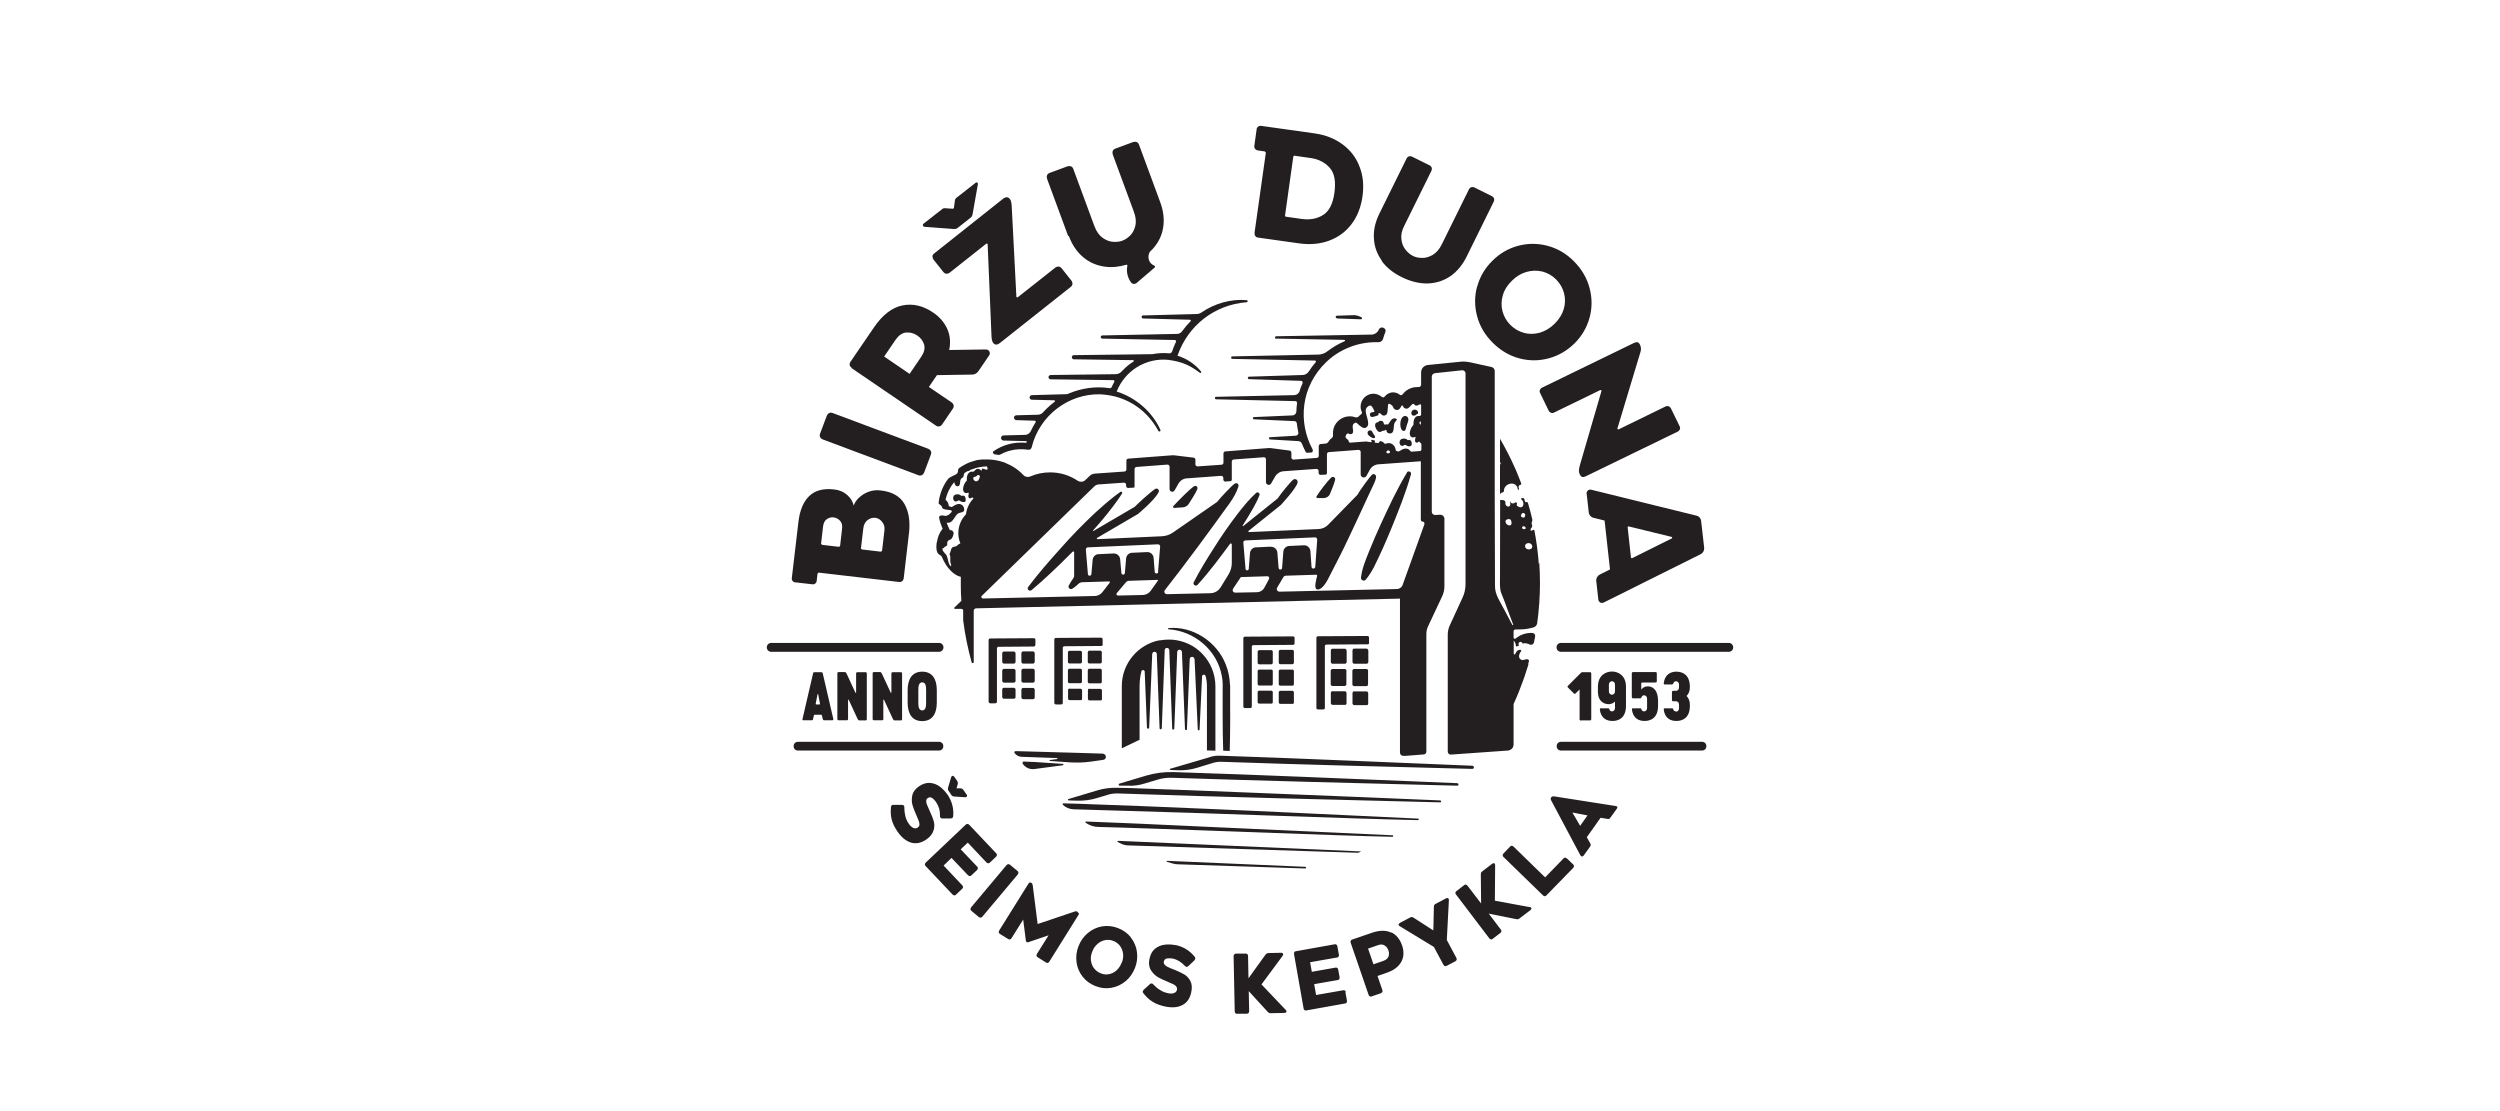 <?xml version="1.0" encoding="UTF-8"?>
<svg id="Layer_1" xmlns="http://www.w3.org/2000/svg" version="1.1" viewBox="0 0 180 80">
  <!-- Generator: Adobe Illustrator 29.8.2, SVG Export Plug-In . SVG Version: 2.1.1 Build 3)  -->
  <defs>
    <style>
      .st0 {
        fill: #231f20;
      }
    </style>
  </defs>
  <path id="L1" class="st0" d="M77.9,48.26c0-.06-.05-.11-.11-.11h-.79c-.06,0-.11.05-.11.11v.82c0,.06.05.11.11.11h.79c.06,0,.11-.04.11-.1v-.82ZM78.44,49.58c-.06,0-.11.05-.11.11v.63c0,.06.05.11.11.11h.79c.06.01.11-.03.11-.09v-.63c0-.06-.05-.11-.11-.11h-.79ZM77.01,49.57c-.06,0-.11.05-.11.11v.62c0,.06.05.11.11.11h.79c.06.01.11-.03.11-.09v-.62c0-.06-.05-.11-.11-.11h-.79ZM79.39,46.4v-.37c0-.07-.06-.12-.12-.12l-3.24.02c-.07,0-.12.05-.12.12v4.55c0,.07.05.12.12.12h.37c.07,0,.12-.05.12-.11v-3.96c0-.07.05-.12.12-.12l2.64-.02c.07,0,.12-.05.12-.12ZM79.33,48.26c0-.06-.05-.11-.11-.11h-.79c-.06,0-.11.05-.11.11v.83c0,.06.05.11.11.11h.79c.06,0,.11-.04.11-.1v-.83ZM79.33,46.96c0-.06-.05-.11-.11-.11h-.79c-.06,0-.11.06-.11.11v.7c0,.06.05.11.11.11h.79c.06,0,.11-.05.11-.11v-.71ZM102.11,58.94c-3.02-.14-12.51-.6-15.57-.72-2.58-.11-6.11-.26-8.95-.35l-1.04-.03s-.07.06-.04.09c0,0,0,0,0,0,.21.21.49.33.78.34.88.03,2.9.09,4.03.12,4.83.12,15.97.56,20.77.66.03,0,.06-.02.06-.06,0-.03-.02-.06-.06-.06ZM103.71,57.63c-1.83-.08-3.66-.16-5.49-.23-5.19-.2-11.51-.48-16.86-.66,0,0,0,0,0,0l-.95-.02c-.48-.01-.96.05-1.41.19-.71.21-1.41.42-2.07.62-.06.02-.05.1.01.1.18,0,.42.01.64.02.47.01.95-.05,1.4-.19.26-.08.52-.15.76-.23.25-.08.52-.11.78-.1,7.5.26,15.68.45,23.18.64.02,0,.03,0,.04-.02,0,0,0,0,0,0,.04-.04.02-.11-.04-.11ZM100.26,60.14c-2.7-.12-15.83-.73-18.57-.85-1.16-.05-2.33-.09-3.49-.14-.05,0-.07.06-.03.09,0,0,0,0,0,0,.27.19.6.3.93.3,3.92.09,17.35.64,21.15.71.03,0,.06-.02.06-.06,0-.03-.02-.06-.06-.06ZM76.52,55l-2.08-.14c-.24,0-.48-.02-.72-.03-.08,0-.13.09-.08.16.01.02.03.04.04.06.19.24.49.36.8.32,0,0,0,0,0,0,.68-.09,1.36-.18,2.04-.27.06,0,.06-.1,0-.1ZM77.9,46.97c0-.06-.05-.11-.11-.11h-.79c-.06,0-.11.06-.11.11v.69c0,.06.05.11.11.11h.79c.06,0,.11-.05.11-.11v-.7ZM97.94,61.3l-17.45-.76s-.06.06-.02.08c.07.04.15.08.22.11.18.09.37.14.57.14l16.53.53c.06-.03.13-.05.19-.08,0-.02-.03-.03-.05-.03ZM93.98,62.41l-9.96-.43s-.05.06-.01.07c.15.04.3.09.45.13.12.03.24.05.36.05l9.16.3s.06-.02.06-.06c0-.03-.02-.06-.06-.06ZM73.12,50.2v-.55c0-.07-.06-.13-.13-.13h-.7c-.07,0-.13.05-.13.12v.54c0,.07.06.13.13.13h.7c.07.01.13-.05.13-.12ZM91.87,24.38s2.76.05,4.92.09c.06,0,.07.08.02.1-.45.19-.87.44-1.26.74-.18.14-.4.21-.62.22l-6.2.13c-.12,0-.12.18,0,.18,0,0,4.68.1,5.95.12.06,0,.09.07.05.12-.18.21-.35.43-.5.67-.1.15-.25.24-.43.25l-3.87.12c-.12,0-.11.17,0,.18l3.74.12c.09,0,.15.09.11.18-.05.11-.1.24-.13.31-.03.08-.06.17-.08.25-.05.17-.21.28-.38.29l-5.63.12c-.12,0-.11.18,0,.18,0,0,4.25.09,5.7.13.08,0,.14.07.13.15-.03.19-.05.39-.05.58,0,.16-.13.3-.3.3l-2.76.12c-.1,0-.1.16,0,.16.01,0,2.02.09,2.92.13.09,0,.16.07.17.16.03.22.06.44.11.65.03.12-.06.23-.18.24l-1.86.11c-.1,0-.1.15,0,.16.03,0,1.35.08,2.04.12.12,0,.22.08.26.19.08.2.17.4.27.59.02.04.06.06.11.06l.29-.02c.06,0,.11-.05.11-.11v-.06s0-.03-.01-.05c-1.05-1.94-.89-4.51,1.01-6.32.99-.94,2.36-1.45,3.73-1.4.15,0,.29-.1.33-.24.05-.17.1-.34.17-.5.04-.11,0-.23-.11-.28-.01,0-.03-.01-.04-.02-.12-.06-.27,0-.32.12,0,0,0,0,0,0-.09.22-.3.37-.54.37l-6.85.12c-.12,0-.12.18,0,.19ZM96.26,22.93s.85.03,1.73.06c.08,0,.11-.11.03-.15-.07-.03-.14-.06-.21-.09-.11-.04-.22-.06-.33-.06l-1.22.04c-.12,0-.12.18,0,.18ZM71.55,32.7c.1.01.21.03.31.05.06.01.12,0,.18-.03.22-.12.45-.22.71-.28.41-.11.85-.12,1.27-.06.12.02.23-.05.26-.17h0c.55-2.28,2.64-3.87,4.92-3.82.37.02.74.07,1.1.16.87.23,1.68.7,2.3,1.36.31.33.58.7.8,1.11.02.04.07.06.11.04.04-.02.06-.07.04-.11-.59-1.31-1.78-2.33-3.15-2.76.61-1.53,2.13-2.44,3.73-2.28.1.01.2.03.31.05.47.08.93.23,1.34.47.21.12.41.26.61.41.06.05.13-.03.09-.09-.43-.53-1.04-.94-1.7-1.14.75-2.16,2.65-3.67,4.98-3.85.04,0,.07-.03.07-.07,0-.04-.03-.08-.07-.08-1.14-.1-2.31.24-3.26.89-.1.07-.23.11-.35.11l-3.84.1s-.03,0-.04,0h0c-.12.05-.08.22.04.22,1.02.03,2.48.07,3.36.09.06,0,.09.07.05.11-.22.22-.42.46-.61.72-.08.12-.22.19-.36.19l-5.38.11s-.04,0-.06.02h0c-.1.06-.06.21.06.21,1.36.03,4.06.08,5.22.1.06,0,.1.07.08.13-.11.23-.2.46-.28.7-.03.08-.11.14-.2.13-.41-.04-.82-.02-1.23.06,0,0-.01,0-.02,0l-5.62.07s-.07.01-.09.03c0,0,0,0,0,0-.11.09-.05.27.09.27,1.54.02,3.16.04,4.26.06.06,0,.08.07.03.1-.27.17-.52.37-.74.6-.04.04-.07.08-.11.11-.11.13-.27.2-.44.2l-4.67.06s-.08.02-.11.04c0,0,0,0,0,0-.1.1-.03.27.11.27,1.81.02,3.63.05,4.51.06.06,0,.09.06.07.12-.07.12-.13.25-.19.38-.03.06-.09.09-.15.08-1.01-.16-2.05,0-2.98.4-.04.02-.07.02-.11.03l-2.51.07s-.09.02-.12.06h0c-.09.1-.02.26.12.27.58.02,1.15.03,1.61.04.06,0,.08.08.03.11-.19.14-.38.3-.55.47-.1.09-.19.19-.28.29-.09.1-.22.16-.36.17l-1.56.04c-.05,0-.11.03-.14.07h0c-.08.12,0,.27.14.28.5.01.97.03,1.32.04.06,0,.1.07.06.12-.13.21-.25.42-.35.64-.07.15-.22.25-.39.26l-1.57.04c-.06,0-.12.04-.15.09h0c-.07.12.01.27.15.28.67.02,1.26.03,1.62.04.04,0,.07.04.05.08,0,0,0,0,0,0,0,.03-.03.04-.06.04-.9-.08-1.69.17-2.33.61-.01,0-.03.02-.03.04h0c-.03.07,0,.14.08.15ZM74.55,46.45v-.39c0-.06-.05-.11-.11-.11l-3.15.02c-.06,0-.11.05-.11.11v2.8s0,1.63,0,1.63c0,.07.06.13.12.13h.35c.07,0,.13-.05.13-.12v-3.84c0-.06.05-.11.11-.11l2.54-.02c.06,0,.11-.05.11-.11ZM108,33.44c0,.71,0,1.42,0,2.13.05-.05.1-.1.19-.12.05,0,.09-.05.09-.1.01-.6.92-.76,1-.13,0,.03.04.05.07.04,0,0,0,0,0,0,.02-.01.03-.04.02-.06-.08-.18,0-.28.11-.3.04,0,.06-.05.05-.09-.12-.32-.25-.64-.38-.95-.01-.03-.06-.13-.08-.18-.32-.72-.68-1.42-1.07-2.09,0,.55,0,1.11,0,1.67.05.06.07.14,0,.2ZM76.12,54.58s.04.06,0,.07c-.17.02-.35.04-.52.07-.04,0-.04.07,0,.07l1.43.1c.49.03.99.02,1.48-.05.31-.04.62-.09.92-.13.3-.05.23-.45-.06-.45-.02,0-2.79-.09-6.24-.18-.08,0-.12.08-.08.14,0,0,0,0,0,0,.12.16.3.26.5.27.57.02,1.13.04,1.7.06.29.01.58.02.87.03ZM109.7,35.27s0,0,0,0c0,0,0,0,0,0,0,0,0,0,0,0ZM74.5,48.28c0-.07-.06-.13-.13-.13h-.7c-.07,0-.13.06-.13.13v.74c0,.07.06.13.13.13h.7c.07,0,.13-.05.13-.12v-.75ZM72.29,48.16c-.07,0-.13.06-.13.13v.73c0,.07.06.13.13.13h.7c.07,0,.13-.05.13-.12v-.74c0-.07-.06-.13-.13-.13h-.7ZM104.95,56.39c-1.47-.06-2.88-.12-2.88-.12-5.23-.21-11.6-.49-16.99-.66,0,0,0,0,0,0l-.62-.02c-.65-.02-1.3.07-1.92.25-.63.19-1.28.38-1.94.58-.08.02-.07.15.02.15h.59c.4.02.8-.03,1.18-.15.32-.1.65-.2.97-.29.33-.1.67-.14,1.01-.13,6.55.22,13.83.4,20.56.57.02,0,.05,0,.06-.03,0,0,0,0,0,0,.05-.05.02-.14-.06-.15ZM73.12,47.04c0-.07-.06-.13-.13-.13h-.7c-.07,0-.13.06-.13.13v.61c0,.07.06.13.13.13h.7c.07,0,.13-.06.13-.13v-.62ZM74.5,47.03c0-.07-.06-.13-.13-.13h-.7c-.07,0-.13.06-.13.13v.62c0,.07.06.13.13.13h.7c.07,0,.13-.06.13-.13v-.63ZM73.67,49.53c-.07,0-.13.06-.13.13v.55c0,.07.06.13.13.13h.7c.07.01.13-.05.13-.12v-.56c0-.07-.06-.13-.13-.13h-.7ZM101.98,29.84s.06-.05.09-.05c0,0,0,0,0,0,.02,0,.03-.01.03-.03.02-.38-.53-.34-.48.02.02.19.27.18.36.06ZM96.95,46.84c0-.07-.06-.13-.13-.13h-.88c-.07,0-.12.06-.12.13v.82c0,.07.06.13.13.13h.88c.07,0,.13-.06.13-.13v-.83ZM101.11,31.02c.09-.02.1-.11.15-.3.04-.19.16-.38.14-.55-.01-.15-.14-.23-.24-.22-.45.03-.44,1.15-.04,1.08ZM100.9,32.1c.11.03.15-.03.21-.06.03-.02.07-.01.1,0,.07.05.16.1.26.1.09,0,.17-.07.18-.16,0-.18-.07-.35-.26-.29-.02,0-.05,0-.06-.02-.1-.11-.28-.12-.42-.06-.21.09-.17.44,0,.48ZM95.95,49.76c-.07,0-.13.06-.13.13v.73c0,.07.06.12.12.13h.88c.07.02.13-.04.13-.11v-.74c0-.07-.06-.13-.12-.13h-.88ZM98.57,46.29v-.39c0-.06-.05-.11-.11-.11l-3.57.02c-.06,0-.11.05-.11.11v5.05c0,.06.05.11.11.11h.39c.06,0,.11-.04.11-.1v-4.46c0-.06.05-.11.11-.11l2.97-.02c.06,0,.11-.05.11-.11ZM96.95,48.3c0-.07-.06-.13-.13-.13h-.88c-.07,0-.13.06-.13.13v.96c0,.07.06.13.12.13h.88c.07,0,.13-.05.13-.12v-.97ZM99.23,31.06c.18.13.25-.07.41-.05.02,0,.04,0,.05-.01.01-.01.02-.02.03-.03.03-.04.1-.02.11.03,0,.03,0,.06.02.09.07.13.26.16.38.07.17-.13.07-.53.2-.75.05-.09.25-.23.05-.28-.28-.08-.41.27-.52.41-.01.02-.04.03-.06.02-.06-.02-.12,0-.18.01-.03.01-.07-.01-.08-.05-.02-.16-.11-.24-.27-.22-.07,0-.11.08-.18.11-.03.01-.07,0-.09.02-.23.15.02.56.13.64ZM101.3,34.03c-.36.59-.68,1.21-.99,1.82-.6,1.24-1.19,2.49-1.7,3.76-.26.65-.54,1.28-.62,1.98-.02.18.22.29.34.15.23-.27.41-.57.58-.88.46-.92.88-1.87,1.27-2.82.52-1.28,1.04-2.56,1.41-3.89.05-.18-.2-.29-.3-.13ZM99.01,31.48c.02-.07-.09-.17-.14-.26-.07-.14-.11-.28-.29-.22-.1.03-.14.13-.1.26.04.11.48.43.52.22ZM95.85,34.38c-.26.24-.88,1.05-1.06,1.36-.03.05,0,.12.07.12h.49c.17-.02.33-.12.4-.28.13-.3.32-.77.38-1.04.01-.05,0-.11-.04-.15-.06-.07-.17-.07-.24-.01ZM110.79,40.61c0-.09-.01-.21-.02-.29-.06-.72-.16-1.42-.29-2.11,0-.05-.07-.08-.11-.05-.03.02-.07.04-.09.05-.03.02-.07,0-.08-.04,0-.05.01-.12.07-.18.04-.04.06-.11.04-.16-.03-.09-.05-.19-.01-.26.02-.05.04-.1.03-.15-.09-.41-.2-.81-.32-1.21-.01-.04-.05-.07-.1-.06-.04,0-.07,0-.09-.01-.04-.05-.06-.12-.06-.19,0-.04-.03-.08-.07-.08-.03,0-.07,0-.11-.01-.06,0-.08.07-.04.1.3.24.12.8-.3.46-.05-.04-.04-.08-.02-.16,0-.06-.06-.12-.11-.09-.1.1-.32.12-.35-.05,0-.02-.03-.01-.03,0,0,.13.07.33-.13.35-.11.01-.24-.11-.21-.28,0-.04,0-.09-.04-.12-.07-.07-.18-.08-.32-.07,0,0-.02,0-.02,0,0,1.94,0,3.83-.01,5.55,0,.32-.04.84.09,1.15.16.37.29.75.43,1.13l.43,1.14s0,.03-.02.04c-.01,0-.03,0-.04-.01l-.57-1.08c-.28-.56-.7-1.1-.68-1.75,0-1.25-.01-5.4-.02-6.71,0-2.14,0-6.18,0-8.78-.02-.13-.12-.24-.25-.26l-1.55-.34c-.2-.04-.41-.06-.62-.04l-2.4.24c-.27.03-.48.26-.48.53v.88c0,.11-.09.19-.2.18-.03,0-.06,0-.09,0-.43,0-.81.21-1.04.52-.05.07-.15.09-.21.03-.13-.1-.29-.17-.47-.17-.25,0-.47.12-.61.3-.05.07-.15.08-.22.02-.18-.15-.41-.24-.67-.22-.43.04-.79.38-.84.82-.02.18.01.35.08.49.03.06,0,.14-.05.17-.06.04-.11.08-.16.14-.06.08-.17.1-.27.07-.15-.05-.32-.08-.5-.06-.56.05-1.03.5-1.09,1.06-.01.1,0,.21,0,.3,0,.07-.02.14-.07.18-.1.07-.19.16-.25.27-.05.09-.14.15-.24.15-.13.01-.25.02-.33.03-.08,0-.14.07-.14.15v.7c0,.08-.06.15-.14.15l-1.67.12c-.09,0-.16-.06-.16-.15v-.35c0-.08-.06-.14-.13-.15-.32-.04-1.14-.15-1.38-.18-.05,0-.09,0-.14,0-.41.03-2.53.19-3.1.24-.08,0-.14.07-.14.15v.66c0,.08-.06.15-.14.15,0,0-1.27.09-1.72.12-.09,0-.16-.06-.16-.15,0-.1,0-.23,0-.33,0-.08-.06-.14-.13-.15-.33-.04-1.16-.14-1.41-.17-.05,0-.1,0-.14,0l-3.15.24c-.08,0-.14.07-.14.15,0,.17,0,.46,0,.63,0,.08-.06.15-.14.15l-2.13.15c-.14.01-.28.07-.38.17-.08.07-.18.17-.3.29-.15.15-.38.16-.56.05-.57-.38-1.25-.6-1.98-.6-.5,0-.98.1-1.42.29-.18.08-.38.04-.51-.1-.22-.24-.48-.44-.76-.61,0,0-.01,0-.02-.01-.04-.02-.07-.04-.11-.06-.02-.01-.04-.02-.05-.03-.03-.01-.06-.03-.09-.04-.03-.01-.06-.03-.09-.04-.02,0-.04-.02-.06-.03-.04-.02-.08-.03-.11-.05-.01,0-.03-.01-.04-.02-.05-.02-.09-.03-.14-.05,0,0-.01,0-.02,0-.05-.02-.11-.03-.16-.05,0,0,0,0,0,0-.29-.08-.6-.12-.91-.13,0,0,0,0,0,0,0,0-.02,0-.03,0-.05,0-.11,0-.16,0-.02,0-.03,0-.05,0-.04,0-.08,0-.13,0-.01,0-.03,0-.04,0-.05,0-.1.01-.16.02,0,0-.02,0-.03,0-.04,0-.08.01-.13.02-.02,0-.03,0-.05.01-.04,0-.08.02-.11.03-.01,0-.03,0-.04.01-.05.01-.1.03-.14.04-.02,0-.03.01-.05.02-.03.01-.07.02-.1.03-.02,0-.04.01-.06.02-.03.01-.07.03-.1.04-.02,0-.03.01-.05.02-.04.02-.08.04-.12.06-.02,0-.04.02-.06.03-.02.01-.05.02-.07.04-.02.01-.04.02-.06.03-.02.01-.05.03-.07.04-.04.02-.07.04-.11.07,0,0,0,0,0,0-.02.01-.04.02-.05.03-.02.01-.03.02-.05.03-.21.16-.05.27-.19.42-.15.15-.5.21-.66.41-.04.06-.09.12-.13.18h0c-.09.14-.17.29-.24.44h0c-.11.24-.19.49-.25.75,0,0,0,0,0,0-.02.11-.04.23-.05.35,0,.1.23.14.26.33.03.19.65.13.69.23s-.31.41-.5.36c-.19-.06-.45-.04-.41.15,0,0,0,0,0,0,.05.27.14.53.25.78-.06.07-.11.15-.16.23h0s-.04.07-.06.11c0,0,0,0,0,.01-.04.07-.07.15-.1.23,0,0,0,.01,0,.02-.01.04-.03.08-.04.12h0c-.01.05-.02.1-.03.14,0,0,0,0,0,0,0,.04-.02.08-.03.12,0,0,0,0,0,0,0,.04-.01.08-.02.12,0,0,0,.02,0,.02,0,.07-.01.14-.01.22.01.6.33.5.4.69.3.75.86,1.34,1.36,1.43,0,.16,0,.31,0,.47,0,.01,0,.02,0,.03,0,.04,0,.07,0,.1,0,.38.01.75.04,1.13-.06.06-.16.15-.25.24,0,0,0,0,0,0-.1.1-.19.18-.25.24-.04.04-.01.1.04.1h.46c.07,0,.13.05.13.11v.71c.13,1.03.34,2.05.61,3.03.02.08.15.07.15-.02v-3.69c0-.1.07-.17.17-.18l30.52-.7v11.11c.01.12.12.22.25.21h.18s1.28-.1,1.28-.1c.11,0,.19-.1.19-.21v-8.46c0-.19.04-.38.12-.55l1.01-2.15c.11-.23.17-.48.17-.74v-4.85c0-.17-.14-.3-.31-.3l-.36.02c-.13,0-.24-.1-.24-.23v-9.73c0-.13.1-.23.22-.25l1.96-.21c.13-.01.25.09.25.22v15.17c0,.34-.07.67-.21.97l-.92,2c-.1.21-.15.44-.15.68v8.42c0,.12.11.22.23.21l4.1-.29c.23-.02.41-.21.41-.44v-2.91c.27-.59.51-1.19.73-1.81,0-.02,0-.03,0-.05,0,0,.02,0,.02,0,.11-.32.21-.63.31-.96,0-.07,0-.15.04-.23.02-.05,0-.12-.04-.15-.15-.09-.33.08-.49.02-.24-.09-.22-.38-.03-.62.03-.04,0-.09-.04-.1-.07,0-.14,0-.21.05-.09.06-.13.17-.18.26-.03.04-.1.02-.1-.03v-.95s0,0,0,0c0,0,.18.21.15.38,0,.02.01.04.03.04.06,0,.11-.03.16-.04.02,0,.03-.02.03-.04-.02-.04-.03-.09-.02-.15.01-.04.04-.06.08-.08.02,0,.05-.02.08-.02.07.02.09.06.11.1.01.02.04.03.07.02.11-.05.31,0,.47.08.13.05.27-.03.3-.16l.08-.42c.03-.13-.07-.25-.2-.26-.03,0-.05,0-.08,0-.43,0-.82.15-1.13.41-.05.04-.13,0-.14-.06v-.46c0-.08.06-.14.14-.14.09,0,.17,0,.26,0,.36,0,.71-.05,1.04-.15.14-.04.24-.16.26-.3.13-.95.2-1.91.2-2.9,0-.5-.02-.99-.05-1.47ZM108.73,37.82c-.25.08-.52-.37-.16-.44.09-.02.16,0,.2.05.05.05.13.34-.04.4ZM96.87,31.49c.02-.12.06-.27.18-.28.08-.01.07.06.19.05.34-.03.09-.42.17-.66.02-.08.14-.17.21-.17.07,0,.19.15.26.2.15.11.31.27.5.14.36-.25-.15-.96-.03-1.32.04-.12.13-.19.27-.25.04-.01.08,0,.11.02.1.09.16.24.22.36.02.04,0,.09-.06.09-.17,0-.28.07-.25.22.04.25.34.08.54.03.05-.01.09-.07.07-.12h0s.01-.06.04-.06c.15,0,.16.18.34.18.35,0,.26-.43.31-.77,0-.06.06-.09.12-.07.08.03.13.1.19.14.02.02.04.05.05.08.05.17.23.27.4.19.1-.05.15-.18.21-.27.02-.04.08-.03.1.01.03.07.05.12.11.15.26.17.42-.17.58-.29.03-.02.07-.02.1,0,.04.05.08.1.14.11.11.02.19-.04.27-.08.05-.03.11,0,.11.07v.64c0,.06-.04.11-.09.12-.05.01-.11-.01-.15,0-.25.05-.32.35-.31.59,0,.03-.01.06-.03.09-.16.16-.36.63-.14.82.08.07.18.05.27.01.03-.01.06.02.05.05-.06.15-.07.36.1.36.06,0,.08-.03.11-.06.02-.03.06-.02.08.01.02.03.05.06.08.08.03.02.05.06.05.1v.38s-.03.07-.06.09l-.64.05s-.08-.02-.1-.05c-.06-.09-.15-.15-.27-.17-.21-.02-.36.09-.51.18-.04.02-.08.03-.12.02-.03,0-.06-.02-.09-.03-.03-.01-.06-.04-.06-.08-.04-.34-.36-.59-.69-.45-.05.02-.11.01-.14-.03-.06-.07-.14-.13-.25-.15-.04,0-.09.02-.1.06,0,0,0,.02-.01.03-.01.03-.05.05-.08.05-.07,0-.14-.02-.22-.03-.02,0-.03-.02-.02-.04l.02-.04s0-.07-.04-.08l-.19-.05s-.06.03-.04.06l.03.05s0,.07-.04.07c-.14-.02-.26-.04-.33-.05,0,0-.01,0-.02,0-.04,0-.07,0-.07,0,0,0-.8.06-1.08.08-.05,0-.1-.03-.11-.08-.01-.06-.04-.15-.1-.16-.05-.02-.09-.06-.08-.11ZM102.3,30.36v.19s-.03.03-.04.02c-.03-.03-.05-.08-.06-.12,0-.05.02-.09.06-.11,0,0,0,0,0,0,.02,0,.03,0,.03.02ZM100.08,32.54c0,.05-.04.09-.09.1h-.05s-.08,0-.11-.04c0,0,0,0,0,0-.05-.2.23-.23.25-.06,0,0,0,0,0,0ZM70.55,34.33c-.04.11-.06.22-.14.28-.15.11-.31,0-.34-.17,0-.04.02-.08.06-.09.09-.03.18-.05.23-.12.02-.03.05-.04.08-.03.03,0,.05.02.07.03.04.02.05.06.04.1ZM70.63,33.86c-.07-.05-.12-.1-.21-.11-.18,0-.23.18-.35.21-.05.01-.11-.01-.15,0-.25.05-.33.36-.31.61,0,.02,0,.04-.02.06-.16.14-.38.64-.15.83.07.06.16.05.24.02.04-.02.08.02.07.07-.05.15-.05.33.11.33.05,0,.07-.02.09-.04.03-.03.08-.03.1,0,.01.02.03.03.04.05-.29.3-.49.7-.54,1.14-.34.35-.55.83-.55,1.35,0,.27.05.52.15.75-.14.02-.19.14-.31.2-.09.04-.17.02-.25.07-.15.11-.12.3-.21.46-.01.03-.01.06,0,.08.07.12.03.31.04.47,0,.09.04.17.06.24.01.05,0,.09-.01.13-.21-.17-.19-.5-.3-.75-.09-.2-.32-.31-.32-.54.09,0,.1-.06.18-.12.04-.03.1-.04.13-.07.05-.06.05-.13.04-.2,0-.09.04-.17.13-.21.05-.02.11-.04.16-.08.08-.06.17-.31.17-.41,0-.14-.12-.25-.27-.23l-.11-.24c-.05-.1-.09-.21-.12-.31.03.01.07.02.12.02.36,0,.48-.58.74-.69.15-.06.38-.06.4-.21.03-.22-.12-.42-.33-.45-.22-.02-.39.11-.54.21-.02.01-.04.01-.06,0-.04-.02-.09-.03-.14-.04-.02,0-.04-.03-.04-.05-.01-.17-.1-.33-.23-.42.1-.48.32-.91.62-1.28.04.19.13.33.28.3.09-.02.14-.11.15-.3.01-.33.21-.28.24-.4.04-.14.01-.22.14-.3.05-.03.1-.06.16-.09.07,0,.15-.03.2-.09.03-.01.06-.03.1-.04,0,0,0,0,0,0,0,0,.01,0,.02,0,.33-.13.69-.2,1.06-.21.03.05.05.1.06.16,0,.05-.04.09-.09.08-.1-.02-.18-.07-.28-.08-.03,0-.05.02-.05.05,0,.02.03.12-.03.08ZM83.36,41.82c-.1.14-.34.47-.51.72-.13.18-.34.29-.56.3-.49.01-1.38.03-1.8.04-.09,0-.14-.11-.08-.18.22-.26.45-.52.67-.79.05-.05.11-.09.18-.09.39-.01,1.72-.06,2.07-.07.04,0,.06.04.04.07ZM83.39,41.18c-.01.15-.23.15-.25,0,0,0-.04-.54-.08-1.02-.02-.24-.23-.42-.47-.41l-1.08.05c-.23,0-.41.19-.43.41l-.09,1.05c-.02.15-.23.15-.25,0,0,0-.05-.54-.09-1-.02-.24-.23-.42-.47-.41l-1.08.05c-.23,0-.41.19-.43.41-.04.45-.09,1.03-.09,1.03-.01.15-.24.15-.25,0-.01-.13-.11-1.33-.15-1.77,0-.09.06-.16.15-.16l5.04-.22c.09,0,.17.07.16.16-.04.46-.14,1.69-.15,1.83ZM91.38,41.67c-.12.21-.23.42-.34.63-.11.21-.32.34-.56.34-.43.01-1.12.02-1.54.03-.15,0-.24-.16-.16-.28.17-.25.41-.61.56-.84,0,0,0,0,0,0,.03,0,1.39-.05,1.92-.06.09,0,.16.1.11.18ZM91.49,39.36l-1.06.05c-.23,0-.41.19-.43.41l-.09,1.14c-.01.14-.22.14-.23,0-.01-.13-.12-1.43-.16-1.89,0-.09.06-.16.15-.16l5.01-.22c.09,0,.16.07.16.16-.03.48-.13,1.82-.14,1.96-.02.17-.26.17-.27,0,0,0-.04-.61-.08-1.13-.02-.24-.22-.43-.47-.42l-1.05.05c-.23,0-.41.19-.43.41l-.09,1.17c-.01.16-.24.15-.25,0,0,0-.05-.61-.09-1.11-.02-.24-.23-.42-.47-.41ZM102.57,37.71c-.66,1.83-1.32,3.7-1.58,4.4-.06.18-.23.3-.42.3l-8.44.19c-.16,0-.26-.17-.17-.3.15-.25.3-.5.44-.74.04-.07.11-.11.19-.11l2.18-.07c.05,0,.07.05.06.1-.04.17-.25.87-.02.95.32.12.7-.52.8-.72.28-.54.6-1.17.83-1.62.7-1.36,2.29-4.88,2.46-5.21.08-.16.16-.35.18-.54,0-.07-.03-.15-.11-.19-.07-.03-.15-.01-.2.04-.13.13-.84,1.07-1.02,1.42,0,0,0,0,0,0,0,0-1.48,1.52-2.12,2.17-.18.19-.43.3-.69.31l-5.02.22s-.06-.05-.03-.08l2.33-1.87s0,0,0,0c0,0,1.12-1.2,1.21-1.62,0-.05,0-.11-.03-.16-.06-.09-.19-.11-.28-.05-.18.13-.9,1.01-1.13,1.36,0,0,0,0,0,0l-2.48,1.99s-.06-.01-.04-.04c.27-.42.53-.85.78-1.29.16-.29.31-.58.43-.89.06-.15-.12-.27-.24-.17-.49.45-.91.96-1.31,1.48-.6.78-1.16,1.58-1.68,2.41-.53.83-1.05,1.66-1.5,2.54-.09.17.14.33.27.19.45-.49.86-1,1.26-1.51.31-.4.84-1.11,1.08-1.44.04-.06.13-.03.13.04v1.33c0,.29-.08.57-.23.82-.18.29-.42.68-.57.93-.16.26-.44.43-.75.43-.81.02-2.39.05-3.12.07-.15,0-.24-.17-.15-.29,1.62-2.07,3.17-4.18,4.7-6.31.25-.36.47-.74.6-1.16.02-.06,0-.14-.05-.19-.06-.06-.16-.05-.23,0-.19.12-1.02,1-1.26,1.31,0,0,0,0,0,0l-3.16,2.19c-.24.17-.53.27-.83.28-1.24.06-4.62.21-4.62.21-.05,0-.07-.07-.03-.09l2.94-1.72s0,0,0,0c0,0,1.23-1.01,1.5-1.59.07-.15-.11-.31-.25-.22-.34.21-1.3,1.1-1.48,1.29,0,0,0,0,0,0l-2.97,1.74s-.05-.02-.03-.04c.49-.54.96-1.1,1.4-1.68.24-.32.48-.64.69-.98.02-.03.02-.08-.02-.11-.03-.03-.08-.03-.11,0-.16.11-.32.24-.48.36-.47.37-.92.77-1.36,1.17-.87.82-1.7,1.67-2.49,2.57-.8.89-1.58,1.78-2.3,2.74-.12.16.09.35.24.23.92-.77,1.78-1.59,2.63-2.44.09-.09.23-.23.33-.33.04-.04.11-.01.11.04v1.71s-.01.09-.04.13c-.08.11-.26.38-.35.57-.07.15.11.3.25.22.16-.09.35-.26.47-.37.06-.06.15-.09.23-.1l1.97-.06s.07.05.04.08l-.54.7c-.13.16-.32.26-.53.27l-8.07.18c-.1,0-.15-.12-.08-.19l8.11-7.89c.08-.07.18-.12.28-.13.4-.03,1.44-.1,1.84-.13.09,0,.16.06.16.15,0,.03,0,.05,0,.08,0,.09.07.16.16.15.12,0,.29-.02.38-.02.04,0,.07-.03.07-.07,0-.22,0-.96,0-1.27,0-.08.06-.14.14-.15.43-.03,1.76-.13,2.22-.17.09,0,.16.06.16.15,0,.43,0,1.61,0,1.61,0,.2.26.27.36.1l.28-.49c.13-.22.35-.37.61-.38.68-.05,2.01-.14,2.46-.18.09,0,.16.06.16.15,0,.04,0,.07,0,.11,0,.09.07.16.16.15l.38-.03s.07-.04.07-.08c0-.24,0-1.01,0-1.33,0-.08.06-.14.14-.15.42-.03,1.7-.13,2.16-.16.09,0,.16.06.16.15v1.64c0,.2.27.28.37.1l.29-.5c.13-.22.35-.36.6-.38.65-.05,1.92-.14,2.37-.17.09,0,.16.06.16.15,0,.04,0,.09,0,.13,0,.09.07.16.16.15l.37-.02s.07-.04.07-.08c0-.24,0-1.06,0-1.39,0-.08.06-.14.14-.15.42-.03,1.67-.13,2.13-.16.09,0,.16.06.16.15v1.62c0,.22.3.3.41.11l.25-.45c.12-.22.35-.37.61-.39.66-.05,1.98-.14,3.06-.22v4.21c0,.08.07.14.15.14.07,0,.12.07.1.14ZM109.81,37.02c.01.12-.01.2-.07.24-.44.05-.15-.54.07-.24ZM109.59,38.02c-.02-.22.3-.13.26.04-.08.07-.23.05-.26-.04ZM110.32,39.38c-.03.27-.55.23-.51-.09,0-.06.03-.14.18-.18.15-.04.36.08.33.27ZM69.25,35.7s-.04,0-.05-.01c-.1-.11-.28-.13-.43-.07-.21.09-.17.44,0,.48.11.03.15-.03.22-.06.03-.01.06-.01.09,0,.09.07.23.13.38.1.03,0,.05-.03.06-.06.04-.2-.03-.46-.26-.38ZM85.96,35.02c-.31.2-1.16,1.07-1.48,1.42-.05.05,0,.14.06.13l.62-.04c.17-.01.33-.1.43-.25.19-.29.5-.78.62-1.07.02-.05.01-.1-.01-.15-.05-.08-.15-.1-.23-.05ZM90.66,49.73c-.06,0-.11.05-.11.11v.71c0,.06.05.11.11.11h.87c.06.02.11-.04.11-.1v-.72c0-.06-.05-.11-.11-.11h-.87ZM92.18,49.74c-.06,0-.11.05-.11.11v.72c0,.06.05.11.11.11h.87c.06.02.11-.04.11-.1v-.73c0-.06-.05-.11-.11-.11h-.87ZM93.21,46.32v-.39c0-.06-.05-.11-.11-.11l-3.47.02c-.06,0-.11.05-.11.11v4.92c0,.06.05.11.11.11h.39c.06,0,.11-.04.11-.1v-4.32c0-.06.05-.11.11-.11l2.86-.02c.06,0,.11-.05.11-.11ZM93.16,48.32c0-.06-.05-.11-.11-.11h-.87c-.06,0-.11.05-.11.11v.94c0,.06.05.11.11.11h.87c.06,0,.11-.04.11-.1v-.95ZM93.16,46.9c0-.06-.05-.11-.11-.11h-.87c-.06,0-.11.06-.11.12v.8c0,.06.05.11.11.11h.87c.06,0,.11-.05.11-.11v-.81ZM83.47,46.1c-1.54.31-2.7,1.67-2.7,3.3v4.48l1.28-.62v-3.8c0-.28.02-.7.13-1.12.03-.14.23-.12.24.02l.16,4.03s.03.07.08.08c.04,0,.08-.03.08-.08l.22-5.3c0-.05.03-.1.07-.13h0c.11-.08.26,0,.26.13.06,1.58.2,5.34.2,5.34,0,.11.16.1.16,0l.21-5.62c0-.09.07-.16.16-.16h0c.09,0,.17.07.17.16.04.94.21,5.65.21,5.65,0,.1.14.09.15,0l.21-5.52c0-.11.11-.19.22-.15h0c.07.02.11.08.12.15.05,1.23.22,5.56.22,5.56,0,.09.14.09.14,0l.2-5.04c0-.15.18-.22.29-.12h0s.05.08.06.12l.23,5.07s.03.06.06.06c.03,0,.06-.03.07-.06l.18-3.83c0-.14.21-.17.25-.03.07.24.1.48.1.74v4.62l.61.02v-4.64c0-.89-.35-1.71-.92-2.31-.04-.05-.09-.09-.13-.13-.25-.24-.53-.44-.85-.59-.06-.03-.1-.05-.16-.07-.26-.11-.55-.19-.84-.23-.05,0-.1-.01-.17-.02-.1,0-.2-.01-.3-.01-.2,0-.39.02-.58.05-.03,0-.06,0-.08.02ZM106.03,55.13c-.06,0-.1,0-.1,0-5.63-.22-12.46-.54-18.1-.72-.16,0-.32,0-.48.04-.08.01-.16.03-.23.06-.3.09-1.32.39-1.32.39-.47.14-.99.29-1.54.45-.05.02-.04.09.01.09.18,0,.41.01.63.02.43.01.85-.05,1.26-.17.4-.12.79-.24,1.17-.36.2-.06.42-.09.63-.08,5.73.2,12.04.36,18.05.51.03,0,.07-.01.09-.04,0,0,0,0,0,0,.06-.07,0-.18-.08-.18ZM91.64,46.92c0-.06-.05-.11-.11-.11h-.87c-.06,0-.11.06-.11.12v.79c0,.06.05.11.11.11h.87c.06,0,.11-.05.11-.11v-.8ZM91.64,48.32c0-.06-.05-.11-.11-.11h-.87c-.06,0-.11.05-.11.11v.93c0,.06.05.11.11.11h.87c.06,0,.11-.04.11-.1v-.93ZM98.51,48.3c0-.07-.06-.13-.13-.13h-.88c-.07,0-.13.06-.13.13v.97c0,.07.06.13.12.13h.88c.07,0,.13-.05.13-.12v-.98ZM97.51,49.77c-.07,0-.13.06-.13.13v.74c0,.07.06.12.12.13h.88c.07.02.13-.04.13-.11v-.75c0-.07-.06-.13-.12-.13h-.88ZM98.51,46.83c0-.07-.06-.13-.13-.13h-.88c-.07,0-.12.06-.12.13v.83c0,.07.06.13.13.13h.88c.07,0,.13-.06.13-.13v-.84ZM88.56,49.31c-.02-.5-.12-1.01-.31-1.48-.64-1.63-2.36-2.76-4.11-2.61-.02,0-.04.02-.04.04,0,.03.02.05.04.05,1.86.12,3.49,1.5,3.83,3.35.07.34.07.67.06,1.02,0,.59,0,1.19,0,1.78,0,.88.01,1.71.04,2.59l.47.02c.04-1.36.04-2.68.03-4.04,0-.22,0-.5,0-.72Z"/>
  <path class="st0" d="M61.73,48.4c-.06,0-.09.03-.09.1v1.37s-.03.04-.05,0l-.64-1.38c-.03-.06-.06-.1-.13-.1h-.44c-.06,0-.09.03-.09.1v3.27c0,.07.03.1.09.1h.59c.06,0,.09-.03.09-.1v-1.37s.03-.04.05,0l.64,1.38c.03.06.06.1.13.1h.44c.06,0,.09-.03.09-.1v-3.27c0-.07-.03-.1-.09-.1h-.59ZM57.28,41.93l1.22.14c.15.02.29-.09.3-.24l.06-.52s.05-.09.1-.08l5.75.67c.1.01.18,0,.25-.06.06-.05.1-.13.11-.23l.38-3.25c.09-.81-.01-1.5-.32-2.06-.31-.56-.89-.9-1.74-.99-.3-.04-.59,0-.86.1-.27.1-.5.25-.69.43-.19.18-.31.37-.37.56-.07-.29-.23-.55-.48-.77-.25-.22-.56-.35-.93-.39-.78-.09-1.38.07-1.8.48-.42.41-.67,1.02-.77,1.83l-.48,4.08c-.02.15.09.29.24.3ZM61.99,39.47l.17-1.44c.03-.25.13-.45.3-.58.17-.13.36-.19.55-.17.2.02.36.12.5.29.14.17.2.37.17.61l-.17,1.46s-.05.09-.1.08l-1.35-.16s-.09-.05-.08-.1ZM59.12,39.13l.14-1.22c.03-.25.12-.43.27-.53.15-.1.31-.15.48-.13.18.02.34.1.47.24.13.14.18.33.15.57l-.14,1.23s-.05.09-.1.08l-1.19-.14s-.09-.05-.08-.1ZM65.35,49.7v.88c0,.79.31,1.34,1.05,1.34s1.05-.55,1.05-1.34v-.88c0-.79-.31-1.34-1.05-1.34s-1.05.55-1.05,1.34ZM66.68,49.7v.88c0,.29-.03.57-.28.57s-.28-.28-.28-.57v-.88c0-.29.03-.57.28-.57s.28.28.28.57ZM64.27,48.4c-.06,0-.09.03-.09.1v1.37s-.03.04-.05,0l-.64-1.38c-.03-.06-.06-.1-.13-.1h-.44c-.06,0-.09.03-.09.1v3.27c0,.07.03.1.09.1h.59c.06,0,.09-.03.09-.1v-1.37s.03-.04.05,0l.64,1.38c.03.06.06.1.13.1h.44c.06,0,.09-.03.09-.1v-3.27c0-.07-.03-.1-.09-.1h-.59ZM114.24,35.55l.15,1.34c.02.19.16.35.34.39l.8.2.39,3.52-.74.37c-.17.09-.27.27-.25.46l.15,1.34c.02.19.22.3.39.21l6.98-3.48c.17-.09.27-.27.25-.46l-.22-1.94c-.02-.18-.15-.33-.32-.37l-7.59-1.87c-.18-.05-.36.11-.34.3ZM117.26,37.9l3.11.76s.06.08.01.1l-2.87,1.43s-.07,0-.08-.04l-.24-2.19s.03-.07.07-.06ZM90.54,10.83l.52.07s.08.05.08.1l-.81,5.74c-.01.1,0,.18.05.25.05.07.12.11.23.12l2.91.41c.79.11,1.52.05,2.17-.19.65-.24,1.19-.63,1.61-1.18.42-.55.69-1.22.8-2.02.11-.79.04-1.5-.22-2.15-.25-.65-.66-1.18-1.22-1.59-.56-.41-1.23-.68-2.03-.79l-3.84-.54c-.15-.02-.29.08-.31.23l-.17,1.22c-.02.15.08.29.23.31ZM93.13,11.26s.03-.05.06-.05l1.19.17c.55.08,1.01.31,1.35.69.35.38.46.98.35,1.8-.11.81-.39,1.35-.82,1.61-.43.27-.93.36-1.5.29l-1.19-.17s-.05-.03-.05-.06l.6-4.28ZM76.95,16.98c.24.64.58,1.15,1.03,1.53.45.38.97.61,1.57.69.5.07,1.01.02,1.55-.14.04-.01.08.02.07.06-.06.31-.04.67.15,1.03.04.07.08.14.12.19.09.12.27.14.39.04l1.3-1.11c.05-.04.04-.13-.03-.15-.36-.14-.54-.59-.31-.99h0c.08-.07.15-.15.22-.22.4-.45.65-.96.74-1.54.09-.58.02-1.19-.22-1.83l-1.52-4.12c-.04-.1-.09-.16-.17-.19-.07-.03-.16-.03-.26,0l-1.27.47c-.1.04-.16.09-.19.17-.03.07-.03.16,0,.26l1.52,4.12c.14.37.17.7.11.99-.07.29-.19.53-.37.71-.18.18-.37.31-.57.38-.2.08-.44.1-.69.08-.26-.02-.5-.12-.75-.3-.24-.18-.43-.45-.57-.82l-1.52-4.12c-.04-.1-.09-.16-.17-.19-.07-.03-.16-.03-.26,0l-1.27.47c-.1.04-.16.09-.19.17-.03.07-.03.16,0,.26l1.52,4.12ZM106.35,20.63c-.19.7-.19,1.41,0,2.13.19.72.56,1.35,1.12,1.91.56.56,1.2.94,1.91,1.13.71.19,1.42.19,2.13,0,.7-.19,1.32-.55,1.86-1.08.53-.53.89-1.15,1.08-1.85.19-.7.19-1.41,0-2.13-.19-.72-.56-1.35-1.12-1.92-.55-.56-1.19-.93-1.9-1.12-.71-.19-1.43-.19-2.13,0-.71.19-1.32.55-1.85,1.08-.54.53-.9,1.15-1.09,1.85ZM108.2,21.27c.11-.39.33-.74.66-1.06.31-.31.66-.52,1.04-.63.39-.11.77-.12,1.15-.03.38.1.71.29.99.57.28.28.47.61.57.99.1.38.09.76-.02,1.14-.11.38-.33.73-.65,1.05-.32.32-.67.53-1.06.65-.39.11-.77.12-1.14.02-.38-.1-.7-.29-.99-.57-.28-.28-.47-.61-.57-.99-.1-.37-.09-.75.02-1.14ZM99.46,18.76c.35.49.84.89,1.48,1.2.63.31,1.25.46,1.85.45.6-.02,1.14-.19,1.63-.52.48-.33.88-.81,1.18-1.42l1.94-3.93c.05-.09.05-.18.03-.25-.03-.08-.09-.14-.18-.18l-1.21-.6c-.09-.05-.18-.05-.25-.03-.08.03-.14.09-.18.18l-1.94,3.93c-.17.35-.39.6-.65.76-.26.15-.52.23-.77.22-.26,0-.48-.05-.67-.15-.2-.1-.37-.25-.53-.45-.16-.2-.26-.45-.29-.75-.04-.3.03-.62.21-.97l1.94-3.93c.05-.09.05-.18.03-.25-.03-.08-.09-.14-.18-.18l-1.21-.6c-.09-.05-.18-.05-.25-.03-.08.03-.14.09-.18.18l-1.94,3.93c-.3.61-.44,1.21-.4,1.8.03.59.23,1.13.58,1.61ZM68.94,56.26l-.23-.33s-.05-.06-.08-.07c-.03,0-.06,0-.08.01-.03.02-.05.06-.07.1l-.22.74c-.02.08-.01.16.03.22l.21.31c.05.07.11.1.2.11l.77.05s.09,0,.12-.03c.03-.02.04-.04.04-.07,0-.03,0-.07-.04-.1l-.23-.33c-.05-.07-.12-.11-.21-.11h-.28s.08-.28.08-.28c.03-.08.02-.16-.03-.23ZM59.24,31.64l6.87,2.57c.1.04.18.04.26,0,.08-.03.13-.1.17-.19l.48-1.28c.04-.1.04-.18,0-.26-.03-.07-.1-.13-.19-.17l-6.87-2.57c-.1-.04-.18-.04-.26,0-.07.03-.13.1-.17.19l-.48,1.28c-.04.1-.04.18,0,.26.03.08.1.13.19.17ZM110.87,28.07c-.03.08-.02.16.03.25l.59,1.22c.04.09.11.15.18.18.08.03.16.02.25-.03l3.31-1.61s.09.02.08.06l-1.56,5.36c-.05.18-.07.31-.07.41,0,.09.03.19.08.28.08.16.21.2.4.11l6.61-3.21c.09-.04.15-.11.18-.18.03-.08.02-.16-.03-.25l-.6-1.23c-.04-.09-.11-.15-.18-.18-.08-.03-.16-.02-.25.03l-3.36,1.64s-.09-.02-.08-.06l1.68-5.57c.04-.17.02-.32-.05-.47-.05-.1-.11-.16-.18-.18-.07-.01-.15,0-.25.05l-6.6,3.21c-.09.04-.15.11-.18.18ZM61.32,26.51l6.06,4.13c.08.06.17.08.25.06.08-.02.15-.06.21-.15l.76-1.12c.06-.08.08-.17.06-.25-.02-.08-.06-.15-.15-.21l-1.63-1.11.58-.85,2.54-.04c.18,0,.34-.09.44-.24l.78-1.14c.12-.18,0-.43-.23-.43l-2.65.04s.02-.1.03-.15c.08-.53.01-1.01-.2-1.44-.21-.43-.54-.81-.99-1.11-.72-.49-1.45-.66-2.2-.51-.75.15-1.44.68-2.06,1.59l-1.68,2.46c-.06.08-.08.17-.06.25.02.08.07.15.15.21ZM64.49,24.46c.22-.32.47-.49.75-.52.29-.02.56.05.81.22.25.17.41.39.49.66.07.27,0,.56-.22.88l-.83,1.22-1.83-1.25.83-1.22ZM67.14,18.46c0,.08.02.16.08.24l.7.88c.06.08.14.12.22.13.08,0,.16-.02.24-.08l2.64-2.09s.09,0,.09.04l.28,6.67c0,.1.02.19.04.26.02.07.04.13.08.18.06.08.14.12.22.12.08,0,.17-.04.26-.11l5.1-4.04c.08-.06.12-.14.13-.22,0-.08-.02-.16-.08-.24l-.7-.88c-.06-.08-.14-.12-.22-.13-.08,0-.16.02-.24.08l-2.71,2.14s-.09,0-.09-.04l-.34-6.6c-.02-.21-.06-.36-.13-.44-.13-.17-.3-.17-.5-.01l-4.95,3.93c-.08.06-.12.14-.13.22ZM96.9,71.44c0-.05-.03-.09-.07-.12-.04-.03-.08-.03-.13-.02l-1.94.34-.14-.78,1.7-.3c.05,0,.09-.03.11-.07.02-.04.03-.08.02-.14l-.1-.54c0-.05-.03-.09-.07-.12-.04-.03-.08-.03-.13-.02l-1.7.3-.12-.69,1.94-.34c.05,0,.09-.03.11-.07.02-.04.03-.08.02-.14l-.11-.6c0-.05-.03-.09-.07-.12-.04-.03-.08-.03-.13-.02l-2.79.5c-.05,0-.09.03-.11.07-.02.04-.03.08-.02.14l.69,3.91c0,.05.03.09.07.12.04.03.08.03.13.02l2.79-.5c.05,0,.09-.03.11-.07.02-.04.03-.08.02-.14l-.11-.6ZM112.81,61.81s-.08-.06-.12-.06c-.04,0-.08.02-.12.06l-1.32,1.36-2.28-2.22s-.08-.06-.12-.06c-.04,0-.08.02-.12.06l-.49.51s-.05.08-.05.12c0,.04.02.08.06.12l2.85,2.77s.08.06.12.06c.04,0,.08-.02.12-.06l1.94-1.99s.05-.08.05-.12c0-.04-.02-.08-.06-.12l-.44-.42ZM59.12,48.4h-.47c-.07,0-.1.01-.11.09l-.76,3.28c-.02.07.02.09.06.09h.6c.06,0,.09-.02.1-.09l.06-.25c.01-.06.03-.06.09-.06h.4c.06,0,.07,0,.09.06l.06.25c.02.07.05.09.1.09h.6s.08-.02.06-.09l-.76-3.28c-.02-.08-.05-.09-.11-.09ZM59,50.72h-.24s-.04-.02-.03-.05l.13-.68s.05-.03.05,0l.13.68s0,.05-.03.05ZM116.4,58.06s-.05-.02-.09-.03l-4.4-.69c-.05,0-.09,0-.13,0-.03.01-.06.03-.09.07s-.04.07-.04.11c0,.04.01.08.04.12l2.09,3.93s.04.05.06.07c.07.05.13.03.19-.05l.46-.64c.05-.08.06-.16,0-.24l-.24-.43.99-1.4.49.08c.09.02.17,0,.22-.09l.46-.64s.04-.07.04-.11c0-.03-.02-.06-.05-.08ZM113.77,59.46l-.56-.96,1.09.21-.53.75ZM100.17,67.15c-.36-.18-.82-.18-1.36,0l-1.46.5c-.05.02-.08.05-.1.09-.02.04-.02.09,0,.14l1.29,3.75c.02.05.05.09.09.11.04.02.08.02.13,0l.67-.23s.08-.05.1-.09c.02-.04.02-.09,0-.14l-.35-1.01.69-.24c.34-.12.61-.28.8-.48.2-.2.31-.43.36-.68.04-.25.02-.52-.08-.8-.15-.44-.41-.76-.77-.94ZM99.97,68.87c-.05.14-.17.24-.36.31l-.72.25-.39-1.13.72-.25c.19-.07.35-.06.48.03.13.08.22.2.27.36.05.16.05.3,0,.44ZM110.13,65.31l-2.5-.46.02-2.54s0-.09-.03-.12c-.02-.03-.04-.04-.08-.04-.03,0-.07.01-.1.04l-.72.55c-.07.05-.1.12-.1.21l.02,2.1-.98-1.28s-.07-.07-.11-.08c-.04,0-.09,0-.13.04l-.56.43s-.07.07-.07.11c0,.04,0,.09.04.13l2.4,3.16s.07.07.11.08c.04,0,.09,0,.13-.04l.56-.43s.07-.07.07-.11c0-.04,0-.09-.04-.13l-.87-1.15,1.99.4c.08.02.16,0,.22-.05l.79-.6s.06-.06.07-.09c.01-.03,0-.06-.01-.08-.02-.03-.06-.05-.12-.06ZM118.25,49.14h.94c.07,0,.1-.03.1-.1v-.55c0-.07-.03-.1-.1-.1h-1.6c-.07,0-.1.03-.1.1v1.69c0,.07.03.1.1.1h.51s.06-.01.08-.06c.03-.09.09-.16.19-.16s.22.07.22.27v.62c0,.2-.12.27-.22.27s-.17-.07-.19-.16c-.01-.05-.04-.06-.08-.06h-.54c-.06,0-.06.04-.06.08.08.69.55.83.91.83.5,0,.97-.27.97-1.09v-.36c0-.82-.42-1.06-.76-1.04-.23,0-.37.13-.45.23v-.42c0-.07.02-.09.09-.09ZM113.83,51.87h.64c.07,0,.1-.03.1-.1v-3.27c0-.07-.03-.1-.1-.1h-.55s-.06,0-.11.06l-.91.91c-.05.05-.05.09,0,.14l.41.41c.05.05.09.05.14,0l.28-.28v2.14c0,.07.03.1.1.1ZM120.66,51.22c-.1,0-.17-.07-.19-.16-.01-.05-.04-.06-.08-.06h-.54c-.06,0-.06.04-.06.08.08.69.55.83.91.83.5,0,.97-.27.97-1.09v-.09c0-.27-.1-.48-.24-.62.14-.14.24-.34.24-.61v-.05c0-.82-.47-1.09-.97-1.09-.36,0-.83.15-.91.84,0,.04,0,.08.06.08h.54s.06-.01.08-.06c.03-.09.09-.17.2-.17.1,0,.22.07.22.27v.15c0,.2-.12.27-.22.27h-.19c-.07,0-.1.03-.1.1v.55c0,.07.03.1.1.1h.19c.1,0,.22.07.22.27v.21c0,.2-.12.27-.22.27ZM116.06,51.22c-.1,0-.17-.07-.19-.16-.01-.05-.04-.06-.08-.06h-.54c-.06,0-.06.04-.06.08.08.69.55.83.91.83.5,0,.97-.27.97-1.09v-1.38c0-.8-.55-1.09-1.01-1.09s-1.01.29-1.01,1.09v.36c0,.75.5.92.83.9.21-.02.34-.13.4-.19v.44c0,.2-.12.27-.22.27ZM116.06,50.02c-.1,0-.22-.07-.22-.27v-.43c0-.2.12-.27.22-.27s.22.07.22.27v.43c0,.2-.12.27-.22.27ZM104.17,67.69l.15-2.88s0-.08-.02-.1c-.02-.03-.04-.05-.07-.05-.03,0-.07,0-.11.02l-.76.4c-.08.04-.12.11-.12.2l-.04,1.71-1.43-.92c-.08-.05-.16-.06-.24-.01l-.74.39s-.07.05-.08.08c-.01.03-.01.06,0,.09.01.03.04.05.08.07l2.45,1.49.69,1.29s.06.08.1.09c.04.01.09,0,.13-.02l.63-.33s.08-.06.09-.1c.01-.04,0-.09-.02-.14l-.69-1.29ZM70.35,62.64s.06-.08.06-.12c0-.04-.02-.08-.05-.12l-1.19-1.25.51-.48,1.35,1.43s.08.06.12.06c.04,0,.09-.02.13-.06l.44-.42s.06-.08.06-.12c0-.04-.02-.08-.05-.12l-1.95-2.06s-.08-.06-.12-.06c-.04,0-.09.02-.13.06l-2.88,2.73s-.06.08-.06.12c0,.04.02.08.05.12l1.95,2.06s.08.06.12.06c.04,0,.09-.02.13-.06l.44-.42s.06-.08.06-.12c0-.04-.02-.08-.05-.12l-1.35-1.43.57-.55,1.19,1.25s.08.06.12.06c.04,0,.09-.02.13-.06l.4-.38ZM77.65,65.75s-.03-.07-.07-.1h0s-.06-.03-.09-.04c-.03,0-.07,0-.11.02l-2.67.9-.35-2.76c-.01-.06-.02-.11-.03-.13-.01-.03-.04-.05-.07-.07h0c-.08-.06-.15-.04-.21.05l-2.11,3.38s-.04.09-.03.13c0,.04.04.08.08.11l.6.37s.09.04.13.03c.04-.01.08-.04.11-.09l.84-1.34.19,1.5c.01.06.03.1.06.12.04.02.08.03.14,0l1.44-.49-.84,1.34s-.04.09-.03.13c0,.04.04.08.08.11l.6.38s.09.04.13.03c.04-.01.08-.04.11-.09l2.11-3.38s.03-.07.03-.11ZM90.84,70.86l1.51-2.04s.04-.07.04-.11c0-.03-.01-.06-.04-.08-.03-.02-.06-.03-.11-.03l-.91.02c-.08,0-.15.04-.21.11l-1.23,1.71-.03-1.61c0-.06-.02-.1-.05-.13-.03-.03-.07-.05-.13-.04h-.7c-.05.01-.09.03-.12.06-.03.03-.04.08-.04.13l.08,3.97c0,.06.02.1.05.13.03.03.07.05.13.04h.7c.05-.01.09-.03.12-.06.03-.03.04-.08.04-.13l-.03-1.44,1.37,1.5c.06.06.13.09.21.09l.99-.02s.08-.01.11-.03c.03-.02.04-.04.04-.07,0-.04-.02-.08-.06-.12l-1.75-1.84ZM67.22,59.79c.06-.22.07-.43.02-.63-.05-.19-.14-.43-.27-.7-.03-.07-.05-.12-.07-.16-.08-.17-.13-.3-.17-.39-.03-.09-.05-.18-.04-.26,0-.08.04-.14.11-.19.1-.07.2-.07.3-.01.1.06.2.16.29.29.2.29.3.62.29,1.01,0,.05,0,.09.03.12.03.04.07.06.13.06h.6s.09-.01.12-.03c.04-.03.06-.07.07-.13.05-.57-.09-1.09-.42-1.57-.16-.22-.34-.41-.55-.57-.21-.15-.44-.24-.7-.26-.26-.02-.52.06-.8.25-.27.19-.43.41-.48.67-.05.26-.04.49.03.71.07.22.16.46.28.72.08.19.14.33.17.41.03.08.04.17.04.25,0,.08-.05.15-.13.21-.09.06-.19.07-.31.02-.11-.05-.22-.14-.32-.29-.13-.18-.21-.37-.26-.58-.05-.21-.07-.41-.07-.62,0-.05,0-.08-.03-.11-.03-.04-.07-.06-.14-.06h-.6c-.05-.01-.09,0-.12.02-.04.03-.06.07-.07.13-.03.32-.02.62.05.9.07.28.21.57.43.89.29.41.61.67.97.78.36.1.72.03,1.1-.23.27-.19.44-.4.5-.62ZM73.33,62.83s-.02-.08-.07-.12l-.54-.45s-.08-.05-.13-.04c-.04,0-.08.03-.12.07l-2.55,3.04s-.05.09-.05.13c0,.04.02.08.07.12l.54.45s.08.05.13.04c.04,0,.08-.03.12-.07l2.55-3.04s.05-.09.05-.13ZM84.64,68.05c-.27-.05-.53-.07-.79-.03-.26.03-.49.13-.69.29-.2.16-.33.41-.4.73-.07.32-.03.6.11.82.14.22.31.38.51.5.2.11.43.22.7.33.19.08.33.14.41.18.08.04.15.09.2.16.05.07.07.14.05.24-.02.11-.09.18-.21.23-.12.04-.26.05-.43.01-.21-.04-.41-.12-.59-.24-.18-.11-.34-.25-.48-.4-.03-.03-.06-.06-.1-.06-.05,0-.1,0-.14.05l-.44.4s-.06.07-.07.11c-.01.05,0,.1.04.14.2.25.41.46.66.61.24.16.55.27.92.35.49.1.9.07,1.24-.11.33-.17.54-.48.63-.92.07-.32.05-.59-.06-.8-.11-.21-.25-.36-.42-.47-.17-.1-.4-.21-.68-.33-.07-.03-.12-.05-.16-.06-.17-.07-.3-.12-.39-.17-.09-.05-.16-.1-.21-.16-.05-.06-.07-.13-.05-.22.02-.12.09-.19.21-.22.12-.02.25-.02.4,0,.34.07.64.25.91.54.03.03.07.06.1.06.05,0,.09,0,.14-.05l.44-.42s.05-.07.06-.11c0-.05,0-.09-.04-.14-.36-.45-.82-.73-1.38-.85ZM81.43,67.5c-.24-.31-.55-.53-.94-.68-.38-.15-.76-.18-1.15-.12-.38.07-.72.23-1.02.48-.3.25-.52.57-.67.95-.15.38-.19.77-.14,1.15.05.39.2.73.44,1.04.24.31.55.53.93.68.38.15.77.19,1.15.12.38-.07.72-.23,1.02-.48.3-.25.52-.57.67-.95.15-.38.19-.76.14-1.15-.05-.39-.2-.73-.44-1.04ZM80.76,69.31c-.09.23-.21.41-.37.56-.16.14-.34.23-.54.27-.2.04-.4.02-.59-.06-.19-.07-.35-.19-.48-.35-.13-.16-.2-.35-.23-.56-.03-.21,0-.44.1-.67.08-.22.21-.4.37-.54.16-.14.34-.23.54-.27.2-.04.4-.02.59.05.19.07.35.19.48.35.12.16.2.35.23.56.03.21,0,.43-.09.66ZM124.47,46.29h-12.08c-.18,0-.32.14-.32.32s.14.32.32.32h12.08c.18,0,.32-.14.32-.32s-.14-.32-.32-.32ZM122.55,53.41h-10.16c-.42.02-.41.62,0,.63h10.16c.42-.02.41-.62,0-.63ZM67.61,53.41h-10.16c-.42.02-.41.62,0,.63h10.16c.42-.02.41-.62,0-.63ZM67.93,46.61c0-.18-.14-.32-.32-.32h-12.08c-.18,0-.32.14-.32.32s.14.32.32.32h12.08c.18,0,.32-.14.32-.32ZM66.55,16.33l2.15.16c.09,0,.17-.02.24-.07l.95-.75c.07-.05.11-.13.13-.21l.39-2.21s0-.05-.02-.08c-.03-.04-.09-.05-.13-.02l-1.42,1.11s-.07.08-.08.13l-.08.58s-.04.06-.07.06l-.6-.04c-.05,0-.1.01-.14.04l-1.38,1.08c-.05.04-.06.12-.02.17.02.03.05.04.09.05Z"/>
</svg>